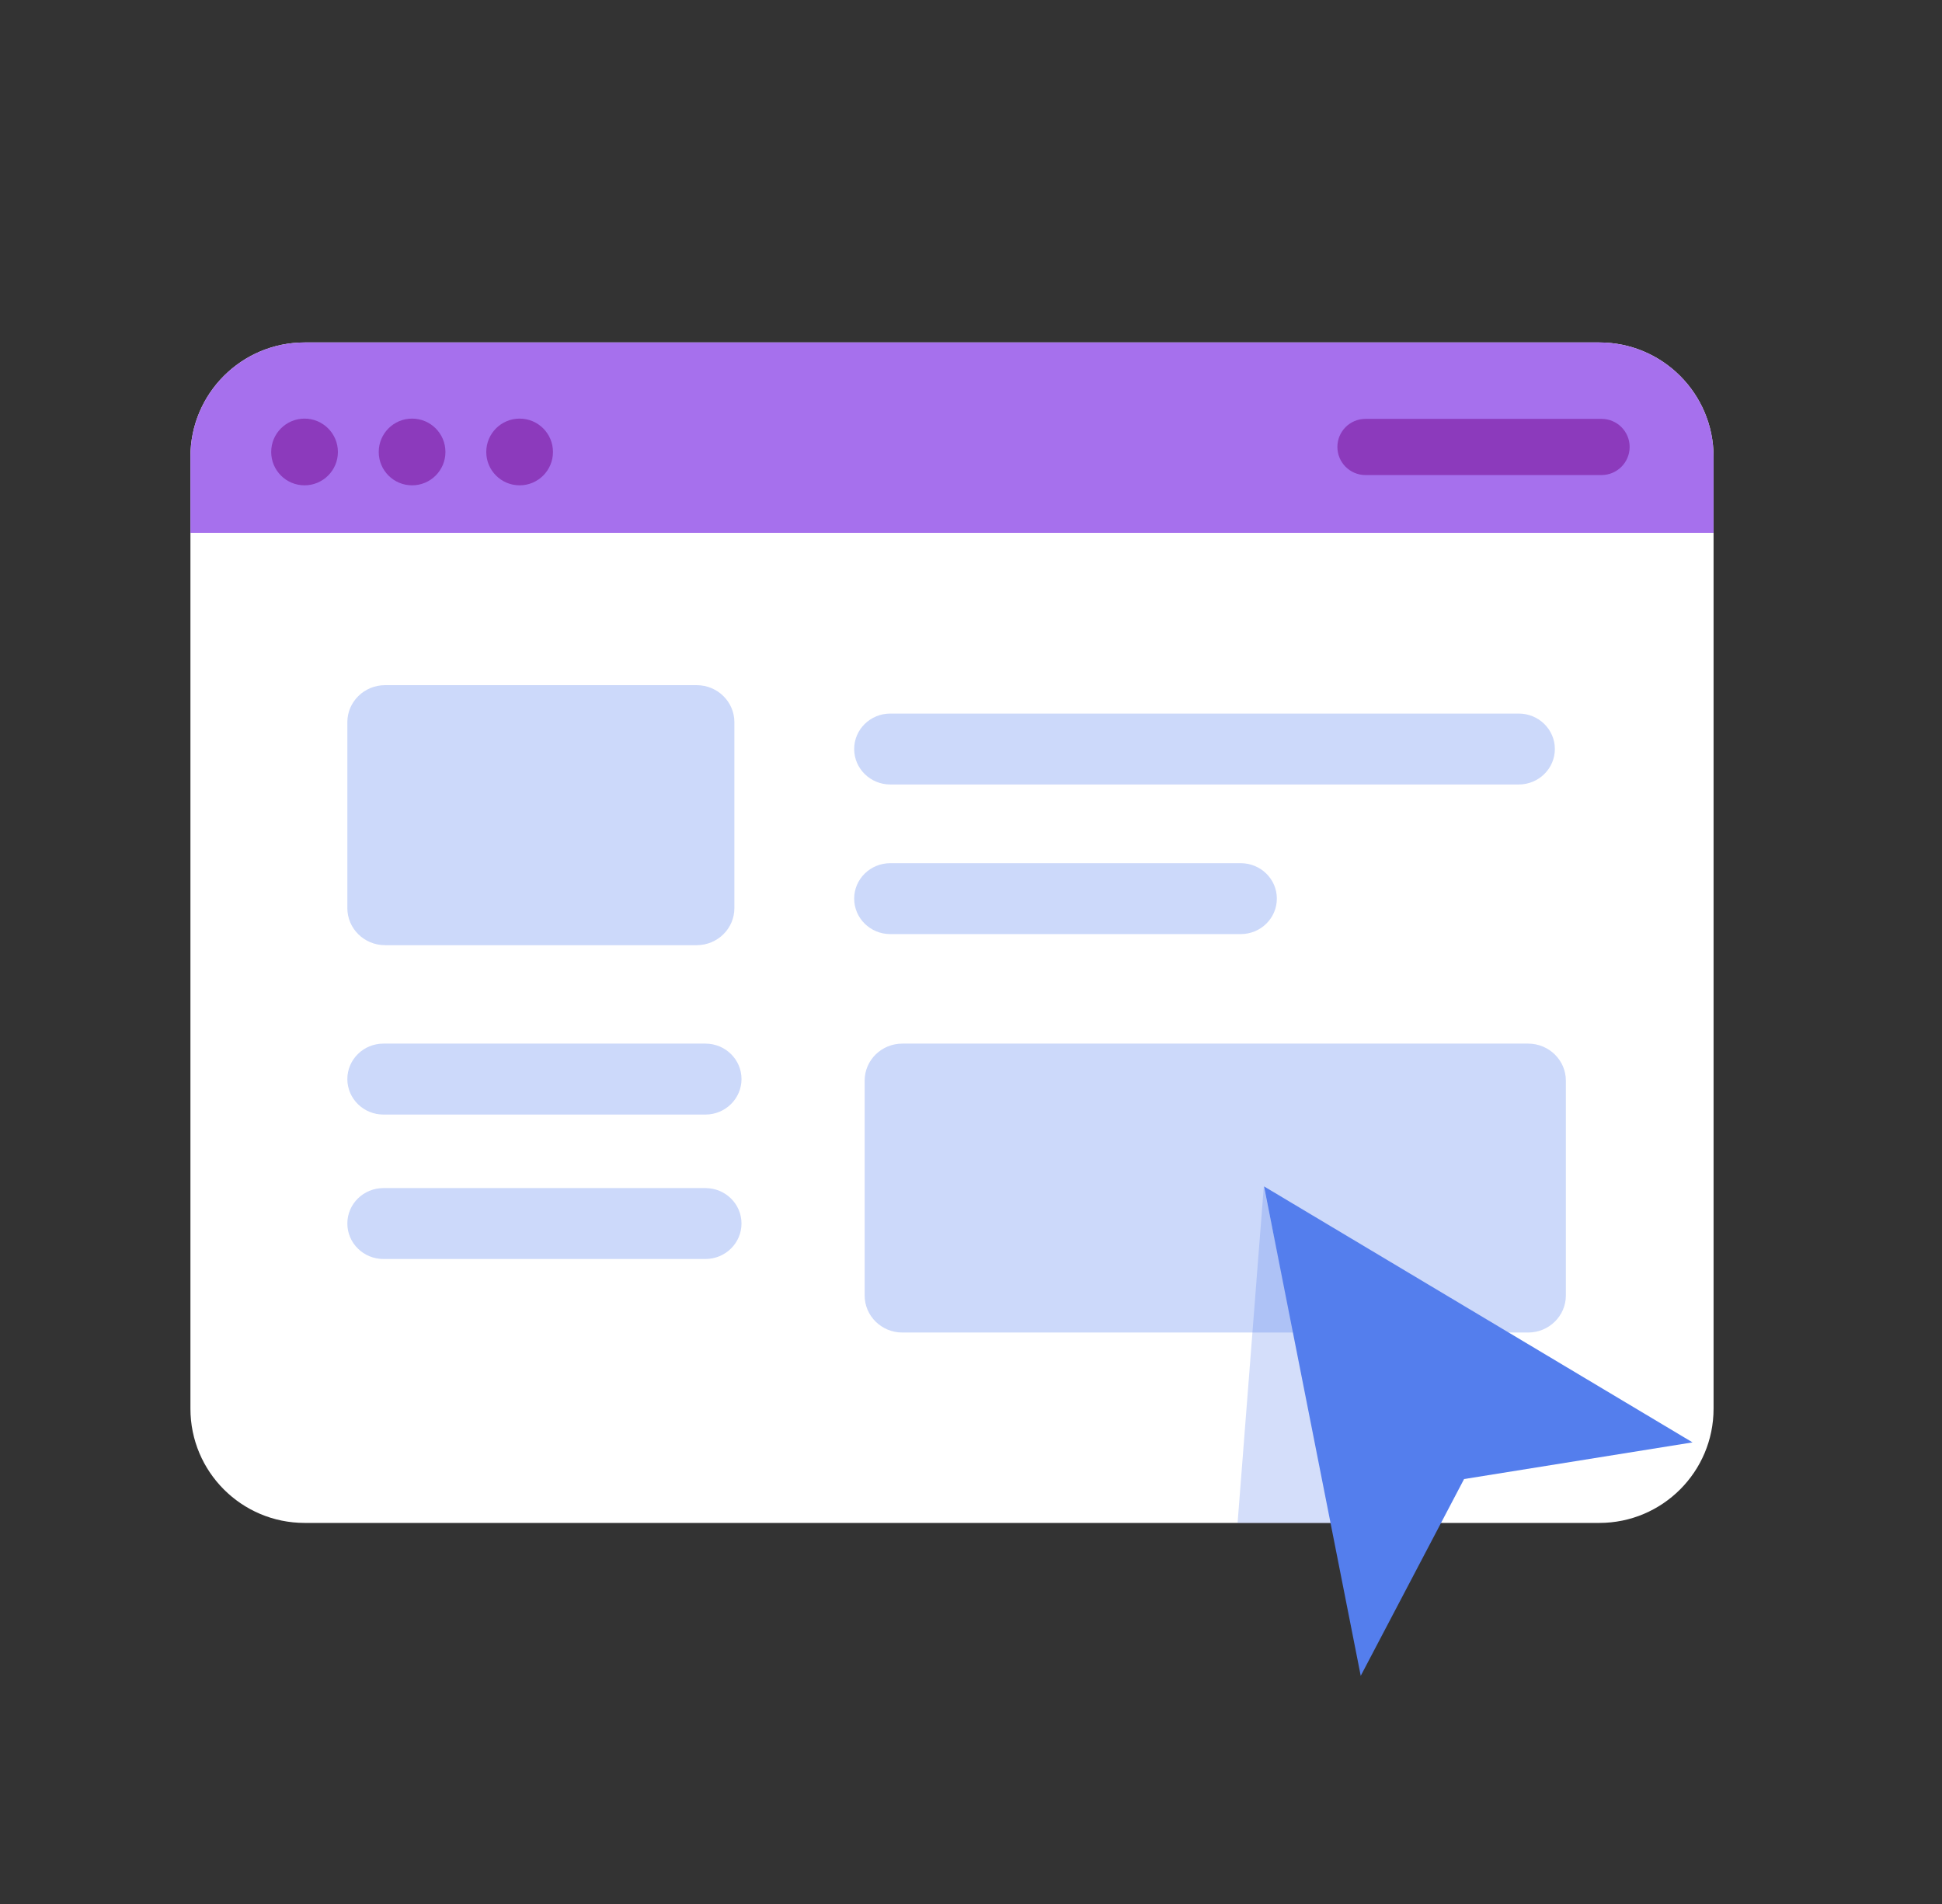 <svg xmlns="http://www.w3.org/2000/svg" width="51" height="50" viewBox="0 0 51 50" fill="none"><rect x="0" y="0" width="51" height="50" fill="#333333" stroke="none"/><path d="M5.001 11.993C5.001 10.336 6.344 8.993 8.001 8.993H42.001C43.657 8.993 45.001 10.336 45.001 11.993V36.993C45.001 38.65 43.657 39.993 42.001 39.993H8.001C6.344 39.993 5.001 38.65 5.001 36.993V11.993Z" fill="white"></path><path d="M5.001 11.993C5.001 10.336 6.344 8.993 8.001 8.993H42.001C43.657 8.993 45.001 10.336 45.001 11.993V13.993H5.001V11.993Z" fill="#A670ED"></path><path d="M7.998 10.993C8.481 10.993 8.874 11.385 8.874 11.869C8.874 12.353 8.481 12.745 7.998 12.745C7.514 12.745 7.122 12.353 7.122 11.869C7.122 11.385 7.514 10.993 7.998 10.993Z" fill="#8C3ABC"></path><path d="M10.822 10.993C11.306 10.993 11.698 11.385 11.698 11.869C11.698 12.353 11.306 12.745 10.822 12.745C10.338 12.745 9.946 12.353 9.946 11.869C9.946 11.385 10.338 10.993 10.822 10.993Z" fill="#8C3ABC"></path><path d="M13.646 10.993C14.13 10.993 14.522 11.385 14.522 11.869C14.522 12.353 14.13 12.745 13.646 12.745C13.162 12.745 12.77 12.353 12.77 11.869C12.77 11.385 13.162 10.993 13.646 10.993Z" fill="#8C3ABC"></path><path d="M42.059 11C42.466 11 42.797 11.33 42.797 11.737C42.797 12.145 42.466 12.475 42.059 12.475H35.859C35.452 12.475 35.122 12.145 35.122 11.737C35.122 11.33 35.452 11 35.859 11H42.059Z" fill="#8C3ABC"></path><g opacity="0.3"><path d="M40.132 27.406C40.678 27.406 41.122 27.842 41.122 28.379V34.02C41.122 34.557 40.678 34.993 40.132 34.993H23.697C23.15 34.993 22.707 34.557 22.707 34.02V28.379C22.707 27.841 23.15 27.406 23.697 27.406H40.132Z" fill="#547EED"></path><path d="M18.526 31.2C19.049 31.2 19.473 31.616 19.473 32.13C19.473 32.645 19.049 33.062 18.526 33.062H10.069C9.546 33.062 9.122 32.645 9.122 32.13C9.122 31.616 9.546 31.2 10.069 31.2H18.526Z" fill="#547EED"></path><path d="M18.526 27.406C19.049 27.406 19.473 27.823 19.473 28.337C19.473 28.851 19.049 29.269 18.526 29.269H10.069C9.546 29.269 9.122 28.851 9.122 28.337C9.122 27.823 9.546 27.406 10.069 27.406H18.526Z" fill="#547EED"></path><path d="M18.296 17.993C18.843 17.993 19.286 18.429 19.286 18.966V23.848C19.286 24.385 18.843 24.821 18.296 24.821H10.112C9.565 24.821 9.122 24.385 9.122 23.848V18.966C9.122 18.429 9.565 17.993 10.112 17.993H18.296Z" fill="#547EED"></path><path d="M32.584 22.668C33.107 22.668 33.532 23.084 33.532 23.598C33.532 24.113 33.107 24.53 32.584 24.53H23.38C22.857 24.53 22.432 24.113 22.432 23.598C22.432 23.084 22.857 22.668 23.38 22.668H32.584Z" fill="#547EED"></path><path d="M39.885 18.739C40.408 18.739 40.833 19.155 40.833 19.669C40.833 20.184 40.408 20.601 39.885 20.601H23.38C22.857 20.601 22.432 20.184 22.432 19.669C22.432 19.155 22.857 18.739 23.38 18.739H39.885Z" fill="#547EED"></path></g><path opacity="0.25" d="M32.501 39.993L33.19 31.157L35.001 39.993H32.501Z" fill="#547EED"></path><path d="M33.196 31.156L35.735 44.008L38.449 38.841L44.449 37.878L33.196 31.156Z" fill="#547EED"></path></svg>